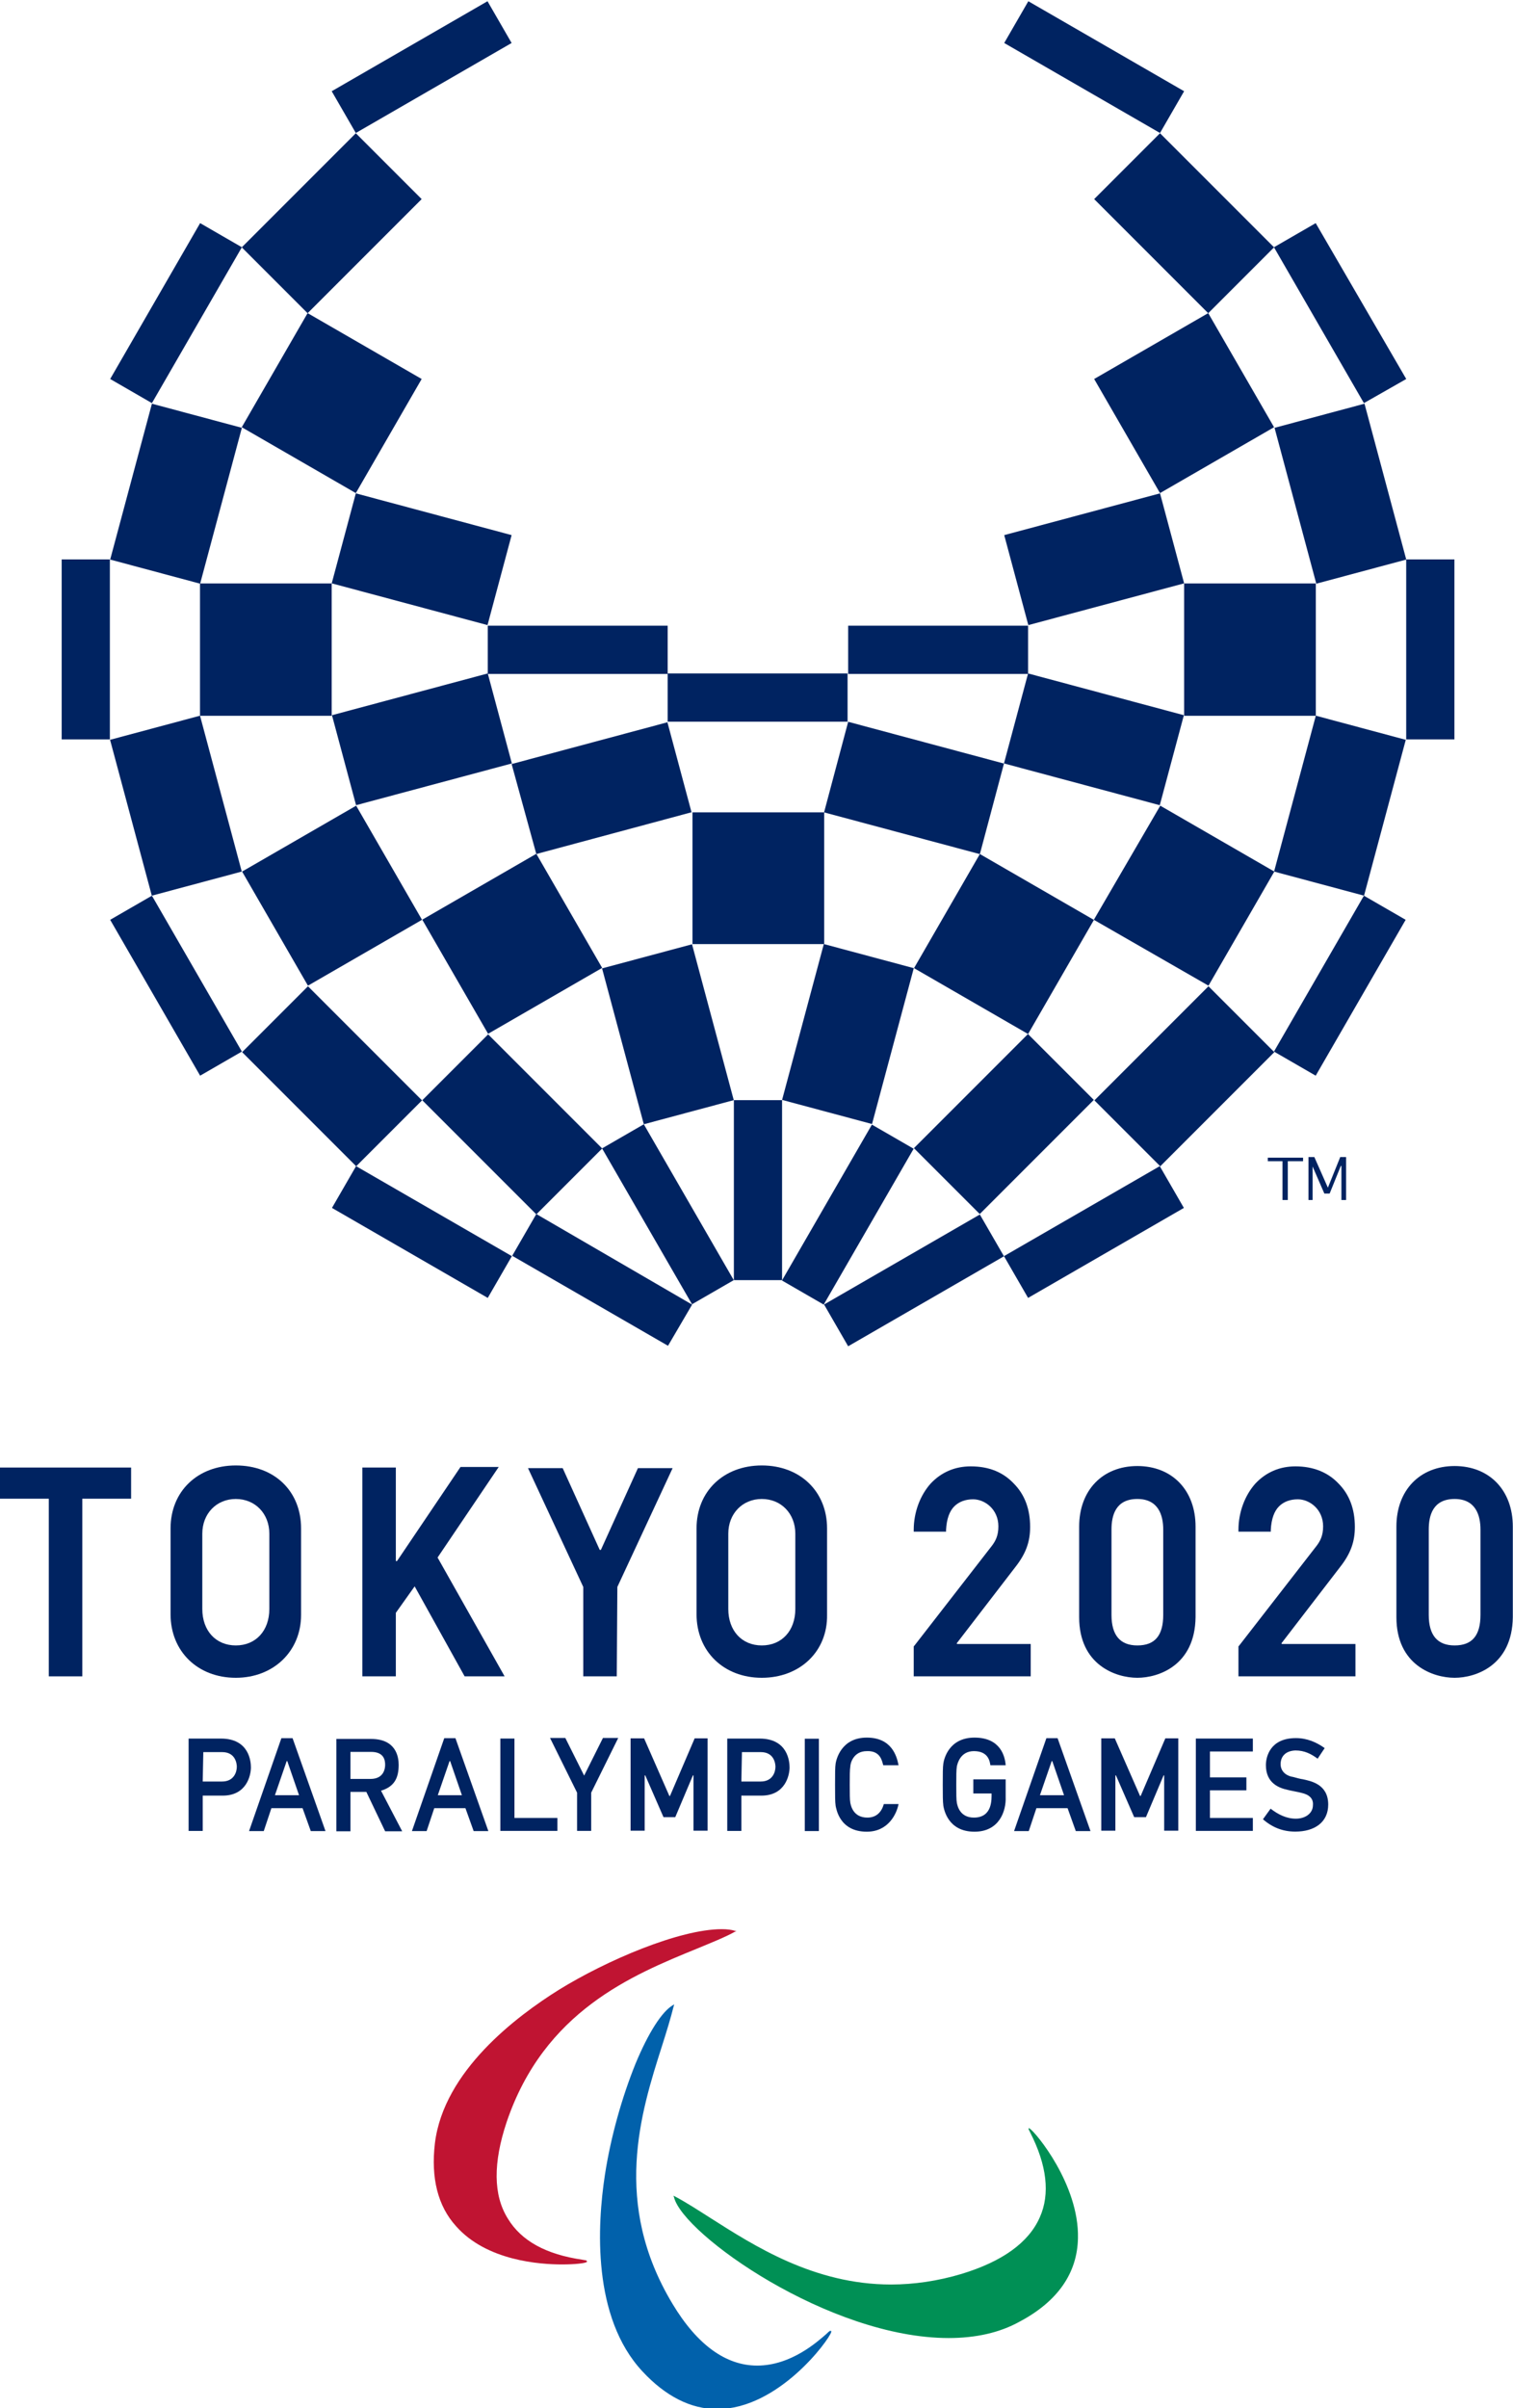 <?xml version="1.0" encoding="UTF-8" standalone="no"?>
<!-- Generator: Adobe Illustrator 20.0.0, SVG Export Plug-In . SVG Version: 6.00 Build 0)  -->
<svg xmlns:dc="http://purl.org/dc/elements/1.1/" xmlns:cc="http://creativecommons.org/ns#" xmlns:rdf="http://www.w3.org/1999/02/22-rdf-syntax-ns#" xmlns:svg="http://www.w3.org/2000/svg" xmlns="http://www.w3.org/2000/svg" xmlns:sodipodi="http://sodipodi.sourceforge.net/DTD/sodipodi-0.dtd" xmlns:inkscape="http://www.inkscape.org/namespaces/inkscape" version="1.1" id="svg2" x="0px" y="0px" width="250.713" height="398.862" viewBox="0 0 1000 1590.907" xml:space="preserve" inkscape:version="0.91 r13725" sodipodi:docname="Tokyo 2020 Paralympics.svg"><defs id="defs9755"/><sodipodi:namedview pagecolor="#ffffff" bordercolor="#666666" borderopacity="1" objecttolerance="10" gridtolerance="10" guidetolerance="10" inkscape:pageopacity="0" inkscape:pageshadow="2" inkscape:window-width="1366" inkscape:window-height="705" id="namedview9753" showgrid="false" inkscape:zoom="0.21181117" inkscape:cx="540.96635" inkscape:cy="752.16006" inkscape:window-x="-8" inkscape:window-y="-8" inkscape:window-maximized="1" inkscape:current-layer="svg2"/>
<style type="text/css" id="style9590">
	.st0{fill:#C01432;}
	.st1{fill:#0161AB;}
	.st2{fill:#009055;}
	.st3{fill:#002361;}
</style>
<g id="g9592" transform="matrix(2.915,0,0,2.915,-10.146,-16.281)">
	<g id="g9594">
		<g id="g9596">
			<g id="g9598">
				<g id="g9600">
					<g id="g582">
					</g>
					<g id="g9603">
						<g id="g9605">
							<g id="g608">
							</g>
							<g id="g10" transform="matrix(1.333,0,0,-1.333,0,1122.52)">
								<g id="g2384" transform="translate(494.387,624.821)">
									<path id="path2386" class="st0" d="m -366.7,-115.2 c -0.6,0.2 -1.4,0.3 -2.3,0.3 -7.2,0 -19.6,-5.3 -27.7,-10.3 -7.2,-4.5 -19.6,-13.8 -21.1,-26.1 -0.7,-5.9 0.5,-10.7 3.6,-14.1 5.2,-5.9 14.3,-6.5 18,-6.5 2.3,0 3.9,0.2 4.2,0.4 l 0.1,0.1 -0.1,0.1 c 0,0.1 -0.1,0.1 -0.7,0.2 -6.2,0.9 -10.4,3.2 -12.7,7 -2.5,4 -2.5,9.5 -0.2,16.4 6.4,18.9 21.4,25 32.4,29.5 2.4,1 4.7,1.9 6.5,2.9 l 0.2,0.1 -0.2,0 z" inkscape:connector-curvature="0" style="fill:#c01432"/>
								</g>
								<g id="g2388" transform="translate(499.3,603.923)">
									<path id="path2390" class="st1" d="m -355.6,-162.4 c -0.1,0 -0.1,0 -0.5,-0.4 -1.5,-1.3 -6,-5.4 -11.8,-5.4 -5.3,0 -10.2,3.5 -14.4,10.5 -10.3,17.1 -5.4,32.5 -1.8,43.8 0.8,2.5 1.5,4.8 2,6.8 l 0.1,0.3 -0.2,-0.1 c -1.9,-1.1 -4.2,-4.7 -6.4,-10 -2.3,-5.7 -4.2,-12.4 -5.2,-18.9 -1.3,-8.5 -2.2,-24.2 6.4,-33.4 3.9,-4.2 8.2,-6.4 12.7,-6.4 10.4,0 19,11.7 19.4,13.1 l 0,0.2 -0.3,0 0,-0.1 z" inkscape:connector-curvature="0" style="fill:#0161ab"/>
								</g>
								<g id="g2392" transform="translate(509.766,614.508)">
									<path id="path2394" class="st2" d="m -332,-138.5 -0.1,0.1 -0.1,-0.1 c 0,-0.1 0,-0.1 0.3,-0.7 2.8,-5.5 3.4,-10.4 1.6,-14.4 -1.9,-4.3 -6.4,-7.5 -13.3,-9.6 -4,-1.2 -8.1,-1.8 -12,-1.8 l 0,0 c -13.1,0 -23.3,6.6 -30.7,11.3 -2.2,1.4 -4.2,2.7 -6.1,3.7 l -0.2,0.1 0.1,-0.3 c 1.6,-6.3 26.4,-23.9 46.7,-23.9 4.6,0 8.7,0.9 12.1,2.8 6.4,3.4 9.8,8.2 9.9,14.2 0.2,9.1 -7.2,18 -8.2,18.6" inkscape:connector-curvature="0" style="fill:#009055"/>
								</g>
								<g id="g2396" transform="translate(490.879,690.413)">
									<path id="path2398" class="st3" d="m -374.7,33 30.6,0 0,-8.2 -30.6,0 0,8.2 z" inkscape:connector-curvature="0" style="fill:#002361"/>
								</g>
								<g id="g2400" transform="translate(509.682,671.61)">
									<path id="path2402" class="st3" d="M -332.2,-9.5 -321,9.9 -340.4,21.1 -351.6,1.7 -332.2,-9.5 Z" inkscape:connector-curvature="0" style="fill:#002361"/>
								</g>
								<g id="g2404" transform="translate(487.436,675.051)">
									<path id="path2406" class="st3" d="m -382.4,-1.7 -11.2,19.4 -19.4,-11.2 11.2,-19.4 19.4,11.2 z" inkscape:connector-curvature="0" style="fill:#002361"/>
								</g>
								<g id="g2408" transform="translate(501.54,666.908)">
									<path id="path2410" class="st3" d="m -350.6,-20.1 7.1,26.5 -15.3,4.1 -7.1,-26.5 15.3,-4.1 z" inkscape:connector-curvature="0" style="fill:#002361"/>
								</g>
								<g id="g2412" transform="translate(494.32,668.168)">
									<path id="path2414" class="st3" d="m -366.9,-17.3 -7.1,26.5 -15.3,-4.1 7.1,-26.5 15.3,4.1 z" inkscape:connector-curvature="0" style="fill:#002361"/>
								</g>
								<g id="g2416" transform="translate(499.019,657.506)">
									<path id="path2418" class="st3" d="m -356.3,-41.4 15.3,26.5 -7.1,4.1 -15.3,-26.5 7.1,-4.1 z" inkscape:connector-curvature="0" style="fill:#002361"/>
								</g>
								<g id="g2420" transform="translate(494.32,658.766)">
									<path id="path2422" class="st3" d="m -366.9,-38.5 -15.3,26.5 -7.1,-4.1 15.3,-26.5 7.1,4.1 z" inkscape:connector-curvature="0" style="fill:#002361"/>
								</g>
								<g id="g2424" transform="translate(513.123,705.776)">
									<path id="path2426" class="st3" d="m -324.4,67.7 19.4,11.2 11.2,-19.4 -19.4,-11.2 -11.2,19.4 z" inkscape:connector-curvature="0" style="fill:#002361"/>
								</g>
								<g id="g2428" transform="translate(516.567,683.531)">
									<path id="path2430" class="st3" d="m -316.6,17.4 19.4,-11.2 -11.2,-19.4 -19.5,11.2 11.3,19.4 z" inkscape:connector-curvature="0" style="fill:#002361"/>
								</g>
								<path id="path2432" class="st3" d="m 250,742.8 -8.2,0 0,-30.6 8.2,0 0,30.6 z" inkscape:connector-curvature="0" style="fill:#002361"/>
								<g id="g2434" transform="translate(517.826,695.114)">
									<path id="path2436" class="st3" d="m -313.8,43.6 22.4,0 0,-22.5 -22.4,0 0,22.5 z" inkscape:connector-curvature="0" style="fill:#002361"/>
								</g>
								<g id="g2438" transform="translate(478.034,705.776)">
									<path id="path2440" class="st3" d="m -403.7,67.7 -19.4,11.2 -11.2,-19.4 19.4,-11.2 11.2,19.4 z" inkscape:connector-curvature="0" style="fill:#002361"/>
								</g>
								<g id="g2442" transform="translate(474.592,683.531)">
									<path id="path2444" class="st3" d="m -411.4,17.4 -19.4,-11.2 11.2,-19.4 19.4,11.2 -11.2,19.4 z" inkscape:connector-curvature="0" style="fill:#002361"/>
								</g>
								<path id="path2446" class="st3" d="m 13.1,742.8 8.2,0 0,-30.6 -8.2,0 c 0,0 0,30.6 0,30.6 z" inkscape:connector-curvature="0" style="fill:#002361"/>
								<g id="g2448" transform="translate(473.331,695.114)">
									<path id="path2450" class="st3" d="m -414.3,43.6 -22.4,0 0,-22.5 22.4,0 0,22.5 z" inkscape:connector-curvature="0" style="fill:#002361"/>
								</g>
								<g id="g2452" transform="translate(517.824,720.8)">
									<path id="path2454" class="st3" d="m -313.8,101.6 -26.5,15.3 -4.1,-7.1 26.5,-15.3 4.1,7.1 z" inkscape:connector-curvature="0" style="fill:#002361"/>
								</g>
								<g id="g2456" transform="translate(473.334,720.8)">
									<path id="path2458" class="st3" d="m -414.3,101.6 26.5,15.3 4.1,-7.1 -26.5,-15.3 -4.1,7.1 z" inkscape:connector-curvature="0" style="fill:#002361"/>
								</g>
								<g id="g2460" transform="translate(507.163,662.208)">
									<path id="path2462" class="st3" d="m -337.9,-30.7 19.4,19.4 -11.2,11.2 -19.4,-19.4 11.2,-11.2 z" inkscape:connector-curvature="0" style="fill:#002361"/>
								</g>
								<g id="g2464" transform="translate(500.279,655.324)">
									<path id="path2466" class="st3" d="m -353.4,-46.3 26.5,15.3 -4.1,7.1 -26.5,-15.3 4.1,-7.1 z" inkscape:connector-curvature="0" style="fill:#002361"/>
								</g>
								<g id="g2468" transform="translate(500.281,687.894)">
									<path id="path2470" class="st3" d="m -353.4,27.3 26.5,-7.1 -4.1,-15.4 -26.5,7.1 4.1,15.4 z" inkscape:connector-curvature="0" style="fill:#002361"/>
								</g>
								<path id="path2472" class="st3" d="m 142.8,699.8 -22.4,0 0,-22.4 22.4,0 0,22.4 z" inkscape:connector-curvature="0" style="fill:#002361"/>
								<g id="g2474" transform="translate(482.736,685.712)">
									<path id="path2476" class="st3" d="m -393.1,22.3 26.5,7.1 4.1,-15.3 -26.4,-7.1 -4.2,15.3 z" inkscape:connector-curvature="0" style="fill:#002361"/>
								</g>
								<g id="g2478" transform="translate(496.838,658.766)">
									<path id="path2480" class="st3" d="m -361.2,-38.5 0,30.6 -8.2,0 0,-30.6 8.2,0 z" inkscape:connector-curvature="0" style="fill:#002361"/>
								</g>
								<g id="g2482" transform="translate(487.439,665.65)">
									<path id="path2484" class="st3" d="m -382.4,-23 -19.4,19.4 -11.2,-11.2 19.4,-19.4 11.2,11.2 z" inkscape:connector-curvature="0" style="fill:#002361"/>
								</g>
								<g id="g2486" transform="translate(492.136,657.506)">
									<path id="path2488" class="st3" d="m -371.8,-41.4 -26.5,15.4 -4.1,-7.1 26.5,-15.3 4.1,7 z" inkscape:connector-curvature="0" style="fill:#002361"/>
								</g>
								<g id="g2490" transform="translate(522.525,712.659)">
									<path id="path2492" class="st3" d="m -303.2,83.2 -19.4,19.4 -11.2,-11.2 19.4,-19.4 11.2,11.2 z" inkscape:connector-curvature="0" style="fill:#002361"/>
								</g>
								<g id="g2494" transform="translate(529.406,705.775)">
									<path id="path2496" class="st3" d="m -287.6,67.7 -15.4,26.5 -7.1,-4.1 15.3,-26.5 7.2,4.1 z" inkscape:connector-curvature="0" style="fill:#002361"/>
								</g>
								<g id="g2498" transform="translate(529.407,696.375)">
									<path id="path2500" class="st3" d="m -287.6,46.4 -7.1,26.5 -15.3,-4.1 7.1,-26.5 15.3,4.1 z" inkscape:connector-curvature="0" style="fill:#002361"/>
								</g>
								<g id="g2502" transform="translate(508.425,697.633)">
									<path id="path2504" class="st3" d="m -335,49.3 26.5,7.1 4.1,-15.3 -26.5,-7.1 -4.1,15.3 z" inkscape:connector-curvature="0" style="fill:#002361"/>
								</g>
								<g id="g2506" transform="translate(527.227,678.831)">
									<path id="path2508" class="st3" d="m -292.6,6.8 7.1,26.5 -15.3,4.1 -7.1,-26.5 15.3,-4.1 z" inkscape:connector-curvature="0" style="fill:#002361"/>
								</g>
								<g id="g2510" transform="translate(524.707,669.429)">
									<path id="path2512" class="st3" d="m -298.3,-14.4 15.3,26.5 -7.1,4.1 -15.3,-26.5 7.1,-4.1 z" inkscape:connector-curvature="0" style="fill:#002361"/>
								</g>
								<g id="g2514" transform="translate(509.683,690.414)">
									<path id="path2516" class="st3" d="m -332.2,33 26.5,-7.1 -4.1,-15.3 -26.5,7.1 4.1,15.3 z" inkscape:connector-curvature="0" style="fill:#002361"/>
								</g>
								<g id="g2518" transform="translate(500.281,692.932)">
									<path id="path2520" class="st3" d="m -353.4,38.6 30.6,0 0,-8.2 -30.6,0 0,8.2 z" inkscape:connector-curvature="0" style="fill:#002361"/>
								</g>
								<g id="g2522" transform="translate(516.566,664.727)">
									<path id="path2524" class="st3" d="m -316.6,-25.1 19.4,19.4 -11.2,11.2 -19.4,-19.4 11.2,-11.2 z" inkscape:connector-curvature="0" style="fill:#002361"/>
								</g>
								<g id="g2526" transform="translate(509.683,657.845)">
									<path id="path2528" class="st3" d="m -332.2,-40.6 26.5,15.3 -4.1,7.1 -26.5,-15.3 4.1,-7.1 z" inkscape:connector-curvature="0" style="fill:#002361"/>
								</g>
								<g id="g2530" transform="translate(468.633,712.659)">
									<path id="path2532" class="st3" d="m -424.9,83.2 19.4,19.4 11.2,-11.2 -19.4,-19.4 -11.2,11.2 z" inkscape:connector-curvature="0" style="fill:#002361"/>
								</g>
								<g id="g2534" transform="translate(461.752,705.775)">
									<path id="path2536" class="st3" d="m -440.4,67.7 15.3,26.5 7.1,-4.1 -15.3,-26.5 -7.1,4.1 z" inkscape:connector-curvature="0" style="fill:#002361"/>
								</g>
								<g id="g2538" transform="translate(461.752,696.375)">
									<path id="path2540" class="st3" d="m -440.4,46.4 7.1,26.5 15.3,-4.1 -7.1,-26.5 -15.3,4.1 z" inkscape:connector-curvature="0" style="fill:#002361"/>
								</g>
								<g id="g2542" transform="translate(482.735,697.633)">
									<path id="path2544" class="st3" d="m -393.1,49.3 -26.5,7.1 -4.1,-15.3 26.5,-7.1 4.1,15.3 z" inkscape:connector-curvature="0" style="fill:#002361"/>
								</g>
								<g id="g2546" transform="translate(463.933,678.831)">
									<path id="path2548" class="st3" d="m -435.5,6.8 -7.1,26.5 15.3,4.1 7.1,-26.5 -15.3,-4.1 z" inkscape:connector-curvature="0" style="fill:#002361"/>
								</g>
								<g id="g2550" transform="translate(466.452,669.429)">
									<path id="path2552" class="st3" d="m -429.8,-14.4 -15.3,26.5 7.1,4.1 15.3,-26.5 -7.1,-4.1 z" inkscape:connector-curvature="0" style="fill:#002361"/>
								</g>
								<g id="g2554" transform="translate(481.477,690.414)">
									<path id="path2556" class="st3" d="m -395.9,33 -26.5,-7.1 4.1,-15.3 26.5,7.1 -4.1,15.3 z" inkscape:connector-curvature="0" style="fill:#002361"/>
								</g>
								<g id="g2558" transform="translate(490.879,692.932)">
									<path id="path2560" class="st3" d="m -374.7,38.6 -30.6,0 0,-8.2 30.6,0 0,8.2 z" inkscape:connector-curvature="0" style="fill:#002361"/>
								</g>
								<g id="g2562" transform="translate(474.596,664.727)">
									<path id="path2564" class="st3" d="m -411.4,-25.1 -19.4,19.4 11.2,11.2 19.4,-19.4 -11.2,-11.2 z" inkscape:connector-curvature="0" style="fill:#002361"/>
								</g>
								<g id="g2566" transform="translate(481.477,657.845)">
									<path id="path2568" class="st3" d="m -395.9,-40.6 -26.5,15.3 4.1,7.1 26.5,-15.3 -4.1,-7.1 z" inkscape:connector-curvature="0" style="fill:#002361"/>
								</g>
								<g id="g2570" transform="translate(466.592,632.625)">
									<path id="path2572" class="st3" d="m -429.5,-97.6 3.3,0 c 2,0 2.5,1.6 2.5,2.5 0,0.5 -0.2,2.5 -2.5,2.5 l -3.2,0 -0.1,-5 0,0 z m 0,-8.4 -2.4,0 0,15.7 5.5,0 c 4.8,0 5.1,-3.9 5.1,-4.9 0,-1.3 -0.7,-4.8 -4.8,-4.8 l -3.4,0 0,-6 0,0 z" inkscape:connector-curvature="0" style="fill:#002361"/>
								</g>
								<g id="g2574" transform="translate(494.712,632.625)">
									<path id="path2576" class="st3" d="m -366,-97.6 3.3,0 c 2,0 2.5,1.6 2.5,2.5 0,0.5 -0.2,2.5 -2.5,2.5 l -3.2,0 -0.1,-5 0,0 z m 0,-8.4 -2.4,0 0,15.7 5.5,0 c 4.8,0 5.1,-3.9 5.1,-4.9 0,-1.3 -0.7,-4.8 -4.8,-4.8 l -3.4,0 0,-6 0,0 z" inkscape:connector-curvature="0" style="fill:#002361"/>
								</g>
								<g id="g2578" transform="translate(474.322,632.762)">
									<path id="path2580" class="st3" d="m -412.1,-97.3 3.4,0 c 2.3,0 2.5,1.8 2.5,2.4 0,0.8 -0.2,2.2 -2.4,2.2 l -3.5,0 0,-4.6 z m 8.8,-8.9 -2.9,0 -3.2,6.7 -2.7,0 0,-6.7 -2.4,0 0,15.7 5.9,0 c 4.3,0 4.7,-3.1 4.7,-4.4 0,-2.2 -0.7,-3.7 -3,-4.4 l 3.6,-6.9 z" inkscape:connector-curvature="0" style="fill:#002361"/>
								</g>
								<g id="g2582" transform="translate(485.117,630.029)">
									<path id="path2584" class="st3" d="m -387.7,-103.4 -9.7,0 0,15.7 2.4,0 0,-13.5 7.3,0 0,-2.2 0,0 z" inkscape:connector-curvature="0" style="fill:#002361"/>
								</g>
								<g id="g2586" transform="translate(486.869,630.029)">
									<path id="path2588" class="st3" d="m -383.7,-103.4 -2.4,0 0,6.5 -4.6,9.3 2.6,0 3.2,-6.4 3.2,6.4 2.6,0 -4.6,-9.3 0,-6.5 0,0 z" inkscape:connector-curvature="0" style="fill:#002361"/>
								</g>
								<path id="path2590" class="st3" d="m 141.9,526.6 -2.4,0 0,15.7 2.4,0 0,-15.7 z" inkscape:connector-curvature="0" style="fill:#002361"/>
								<g id="g2592" transform="translate(501.249,629.99)">
									<path id="path2594" class="st3" d="m -351.2,-103.5 c -4.7,0 -5.2,4 -5.3,4.4 -0.1,0.6 -0.1,1.9 -0.1,3.6 0,1.8 0,3 0.1,3.6 0.1,0.6 0.9,4.4 5.3,4.4 4.2,0 5.1,-3.1 5.4,-4.7 l -2.6,0 c -0.2,0.6 -0.4,2.5 -2.8,2.4 -2.3,0 -2.8,-2.1 -2.8,-2.6 -0.1,-0.6 -0.1,-1.6 -0.1,-3.1 0,-1.5 0,-2.6 0.1,-3.1 0.1,-0.5 0.5,-2.5 2.9,-2.5 1.5,0 2.4,0.9 2.8,2.3 l 2.5,0 c -0.3,-1.6 -1.7,-4.7 -5.4,-4.7" inkscape:connector-curvature="0" style="fill:#002361"/>
								</g>
								<g id="g2596" transform="translate(506.87,629.99)">
									<path id="path2598" class="st3" d="m -338.5,-103.5 c -4.6,0 -5.2,3.9 -5.3,4.4 -0.1,0.7 -0.1,1.9 -0.1,3.6 0,1.8 0,3 0.1,3.6 0.1,0.7 0.9,4.4 5.3,4.4 4.5,0 5.2,-3.3 5.3,-4.7 l -2.6,0 c -0.1,0.6 -0.3,2.4 -2.8,2.4 -2.3,0 -2.8,-2.1 -2.9,-2.6 -0.1,-0.6 -0.1,-1.6 -0.1,-3.1 0,-1.5 0,-2.6 0.1,-3.1 0.1,-0.5 0.5,-2.5 2.9,-2.5 3.2,0 3,3.2 3,4.1 l -3.1,0 0,2.4 5.5,0 0,-3 c 0.1,-2.4 -1.1,-5.9 -5.3,-5.9" inkscape:connector-curvature="0" style="fill:#002361"/>
								</g>
								<g id="g2600" transform="translate(521.417,630.029)">
									<path id="path2602" class="st3" d="m -305.7,-103.4 -9.7,0 0,15.7 9.7,0 0,-2.2 -7.3,0 0,-4.4 6.2,0 0,-2.2 -6.2,0 0,-4.7 7.3,0 0,-2.2 z" inkscape:connector-curvature="0" style="fill:#002361"/>
								</g>
								<g id="g2604" transform="translate(522.334,631.206)">
									<path id="path2606" class="st3" d="m -303.6,-100.8 c 1.3,-1 2.7,-1.7 4.3,-1.7 1.6,0 2.9,0.9 2.9,2.3 0.1,1.1 -0.6,1.8 -2,2.1 -0.3,0.1 -2,0.4 -2.3,0.5 -1.4,0.3 -3.7,1.1 -3.7,4.2 0,1.4 0.7,4.6 5.1,4.6 1.9,0 3.5,-0.7 4.9,-1.7 l -1.2,-1.8 c -1.1,0.8 -2.2,1.4 -3.8,1.4 -2.1,-0.1 -2.5,-1.5 -2.5,-2.3 0,-1.5 1.3,-2.1 2.1,-2.2 0.3,-0.1 1.5,-0.4 1.7,-0.4 1.3,-0.3 4.3,-0.8 4.3,-4.3 0,-3 -2.3,-4.6 -5.6,-4.6 -2.1,0 -3.9,0.7 -5.5,2.1 l 1.3,1.8 z" inkscape:connector-curvature="0" style="fill:#002361"/>
								</g>
								<g id="g2608" transform="translate(470.375,631.896)">
									<path id="path2610" class="st3" d="m -421,-99.2 2,5.8 0.1,0 2,-5.8 -4.1,0 z m 3,9.7 -1.9,0 -5.5,-15.8 2.5,0 1.3,3.9 5.3,0 1.4,-3.9 2.5,0 -5.6,15.8 z" inkscape:connector-curvature="0" style="fill:#002361"/>
								</g>
								<g id="g2612" transform="translate(478.878,631.896)">
									<path id="path2614" class="st3" d="m -401.8,-99.2 2,5.8 0.1,0 2,-5.8 -4.1,0 z m 3,9.7 -1.9,0 -5.5,-15.8 2.5,0 1.3,3.9 5.3,0 1.4,-3.9 2.5,0 -5.6,15.8 z" inkscape:connector-curvature="0" style="fill:#002361"/>
								</g>
								<g id="g2616" transform="translate(492.27,634.862)">
									<path id="path2618" class="st3" d="m -371.5,-92.5 -4.2,-9.8 -0.1,0 -4.3,9.8 -2.3,0 0,-15.7 2.4,0 0,9.4 0.1,0 3.1,-7.1 2,0 3,7.1 0.1,0 0,-9.4 2.4,0 0,15.7 -2.2,0 z" inkscape:connector-curvature="0" style="fill:#002361"/>
								</g>
								<g id="g2620" transform="translate(516.831,634.862)">
									<path id="path2622" class="st3" d="m -316,-92.5 -4.2,-9.8 -0.1,0 -4.3,9.8 -2.3,0 0,-15.7 2.4,0 0,9.4 0.1,0 3.1,-7.1 2,0 3,7.1 0.1,0 0,-9.4 2.4,0 0,15.7 -2.2,0 z" inkscape:connector-curvature="0" style="fill:#002361"/>
								</g>
								<g id="g2624" transform="translate(510.299,631.896)">
									<path id="path2626" class="st3" d="m -330.8,-99.2 2,5.8 0.1,0 2,-5.8 -4.1,0 z m 3,9.7 -1.9,0 -5.5,-15.8 2.5,0 1.3,3.9 5.3,0 1.4,-3.9 2.5,0 -5.6,15.8 z" inkscape:connector-curvature="0" style="fill:#002361"/>
								</g>
								<g id="g2628" transform="translate(460.311,638.105)">
									<path id="path2630" class="st3" d="m -443.7,-85.2 -5.7,0 0,30.2 -8.3,0 0,5.3 22.3,0 0,-5.3 -8.3,0 0,-30.2 z" inkscape:connector-curvature="0" style="fill:#002361"/>
								</g>
								<g id="g2632" transform="translate(482.342,638.105)">
									<path id="path2634" class="st3" d="m -393.9,-85.2 -6.8,0 -8.5,15.3 -3.2,-4.5 0,-10.8 -5.7,0 0,35.5 5.7,0 0,-15.9 0.2,0 10.8,16 6.5,0 -10.4,-15.4 11.4,-20.2 z" inkscape:connector-curvature="0" style="fill:#002361"/>
								</g>
								<g id="g2636" transform="translate(488.221,638.105)">
									<path id="path2638" class="st3" d="m -380.7,-85.2 -5.7,0 0,15.2 -9.4,20.2 5.9,0 6.3,-13.9 0.2,0 6.3,13.9 5.9,0 -9.4,-20.2 -0.1,-15.2 0,0 z" inkscape:connector-curvature="0" style="fill:#002361"/>
								</g>
								<g id="g2640" transform="translate(509.831,638.105)">
									<path id="path2642" class="st3" d="m -331.9,-85.2 -19.9,0 0,5.1 0.1,0.1 13.2,17 c 0.6,0.8 1.1,1.7 1.1,3.3 0,2.9 -2.3,4.6 -4.3,4.6 -1.3,0 -2.4,-0.4 -3.2,-1.2 -0.8,-0.8 -1.3,-2.1 -1.4,-4 l 0,-0.3 -5.5,0 0,0.3 c 0,3 1.1,5.9 2.9,7.9 1.8,1.9 4.1,2.9 6.8,2.9 3.1,0 5.5,-1 7.3,-2.9 1.9,-1.9 2.8,-4.4 2.8,-7.4 0,-2.5 -0.7,-4.5 -2.5,-6.8 l -10,-13 0.1,-0.1 12.5,0 0,-5.5 z" inkscape:connector-curvature="0" style="fill:#002361"/>
								</g>
								<g id="g2644" transform="translate(526.766,638.105)">
									<path id="path2646" class="st3" d="m -293.6,-85.2 -19.9,0 0,5.1 0.1,0.1 13.2,17 c 0.6,0.8 1.1,1.7 1.1,3.3 0,2.9 -2.3,4.6 -4.3,4.6 -1.3,0 -2.4,-0.4 -3.2,-1.2 -0.8,-0.8 -1.3,-2.1 -1.4,-4 l 0,-0.3 -5.5,0 0,0.3 c 0,3 1.1,5.9 2.9,7.9 1.8,1.9 4.1,2.9 6.8,2.9 3,0 5.5,-1 7.3,-2.9 1.9,-1.9 2.8,-4.4 2.8,-7.4 0,-2.5 -0.7,-4.5 -2.5,-6.8 l -10,-13 0.1,-0.1 12.5,0 0,-5.5 z" inkscape:connector-curvature="0" style="fill:#002361"/>
								</g>
								<g id="g2648" transform="translate(495.791,647.36)">
									<path id="path2650" class="st3" d="m -363.6,-64.3 c -3.3,0 -5.7,-2.5 -5.7,-5.9 l 0,-12.8 c 0,-3.7 2.3,-6.2 5.7,-6.2 3.4,0 5.7,2.5 5.7,6.2 l 0,12.8 c 0,3.4 -2.4,5.9 -5.7,5.9 m 0,-30.4 c -6.5,0 -11.1,4.5 -11.1,10.8 l 0,14.6 c 0,6.3 4.6,10.7 11.1,10.7 6.5,0 11.1,-4.4 11.1,-10.7 l 0,-14.7 c 0.1,-6.2 -4.6,-10.7 -11.1,-10.7" inkscape:connector-curvature="0" style="fill:#002361"/>
								</g>
								<g id="g2652" transform="translate(468.323,647.36)">
									<path id="path2654" class="st3" d="m -425.6,-64.3 c -3.3,0 -5.7,-2.5 -5.7,-5.9 l 0,-12.8 c 0,-3.7 2.3,-6.2 5.7,-6.2 3.4,0 5.7,2.5 5.7,6.2 l 0,12.8 c 0,3.4 -2.4,5.9 -5.7,5.9 m 0,-30.4 c -6.5,0 -11.1,4.5 -11.1,10.8 l 0,14.6 c 0,6.3 4.6,10.7 11.1,10.7 6.6,0 11.1,-4.4 11.1,-10.7 l 0,-14.7 c 0,-6.2 -4.7,-10.7 -11.1,-10.7" inkscape:connector-curvature="0" style="fill:#002361"/>
								</g>
								<g id="g2656" transform="translate(515.371,647.36)">
									<path id="path2658" class="st3" d="m -319.3,-64.3 c -3.7,0 -4.4,-2.8 -4.4,-5.2 l 0,-14.5 c 0,-3.5 1.5,-5.2 4.4,-5.2 3,0 4.4,1.7 4.4,5.2 l 0,14.5 c 0,2.4 -0.8,5.2 -4.4,5.2 m 0,-30.4 c -3.7,0 -9.9,2.2 -9.9,10.3 l 0,15.4 c 0,6.2 4,10.3 9.9,10.3 5.9,0 9.9,-4.1 9.9,-10.3 l 0,-15.4 c -0.1,-8.2 -6.3,-10.3 -9.9,-10.3" inkscape:connector-curvature="0" style="fill:#002361"/>
								</g>
								<g id="g2660" transform="translate(531.934,647.36)">
									<path id="path2662" class="st3" d="m -281.9,-64.3 c -3.7,0 -4.4,-2.8 -4.4,-5.2 l 0,-14.5 c 0,-3.5 1.5,-5.2 4.4,-5.2 3,0 4.4,1.7 4.4,5.2 l 0,14.5 c 0,2.4 -0.8,5.2 -4.4,5.2 m 0,-30.4 c -3.7,0 -9.9,2.2 -9.9,10.3 l 0,15.4 c 0,6.2 4,10.3 9.9,10.3 5.9,0 9.9,-4.1 9.9,-10.3 l 0,-15.4 c -0.1,-8.2 -6.3,-10.3 -9.9,-10.3" inkscape:connector-curvature="0" style="fill:#002361"/>
								</g>
								<g id="g2664" transform="translate(522.158,664.989)">
									<path id="path2666" class="st3" d="m -304,-24.5 2.6,0 0,-6.6 0.9,0 0,6.6 2.6,0 0,0.6 -6,0 0,-0.6 -0.1,0 z" inkscape:connector-curvature="0" style="fill:#002361"/>
								</g>
								<g id="g2668" transform="translate(525.977,665.188)">
									<path id="path2670" class="st3" d="m -295.4,-24 -2.1,-5.2 0,0 -2.3,5.2 -1,0 0,-7.3 0.7,0 0,5.7 0,0 2,-4.6 0.9,0 1.9,4.7 0.1,0 0,-5.8 0.8,0 0,7.3 -1,0 z" inkscape:connector-curvature="0" style="fill:#002361"/>
								</g>
							</g>
						</g>
					</g>
				</g>
			</g>
		</g>
	</g>
</g>
</svg>